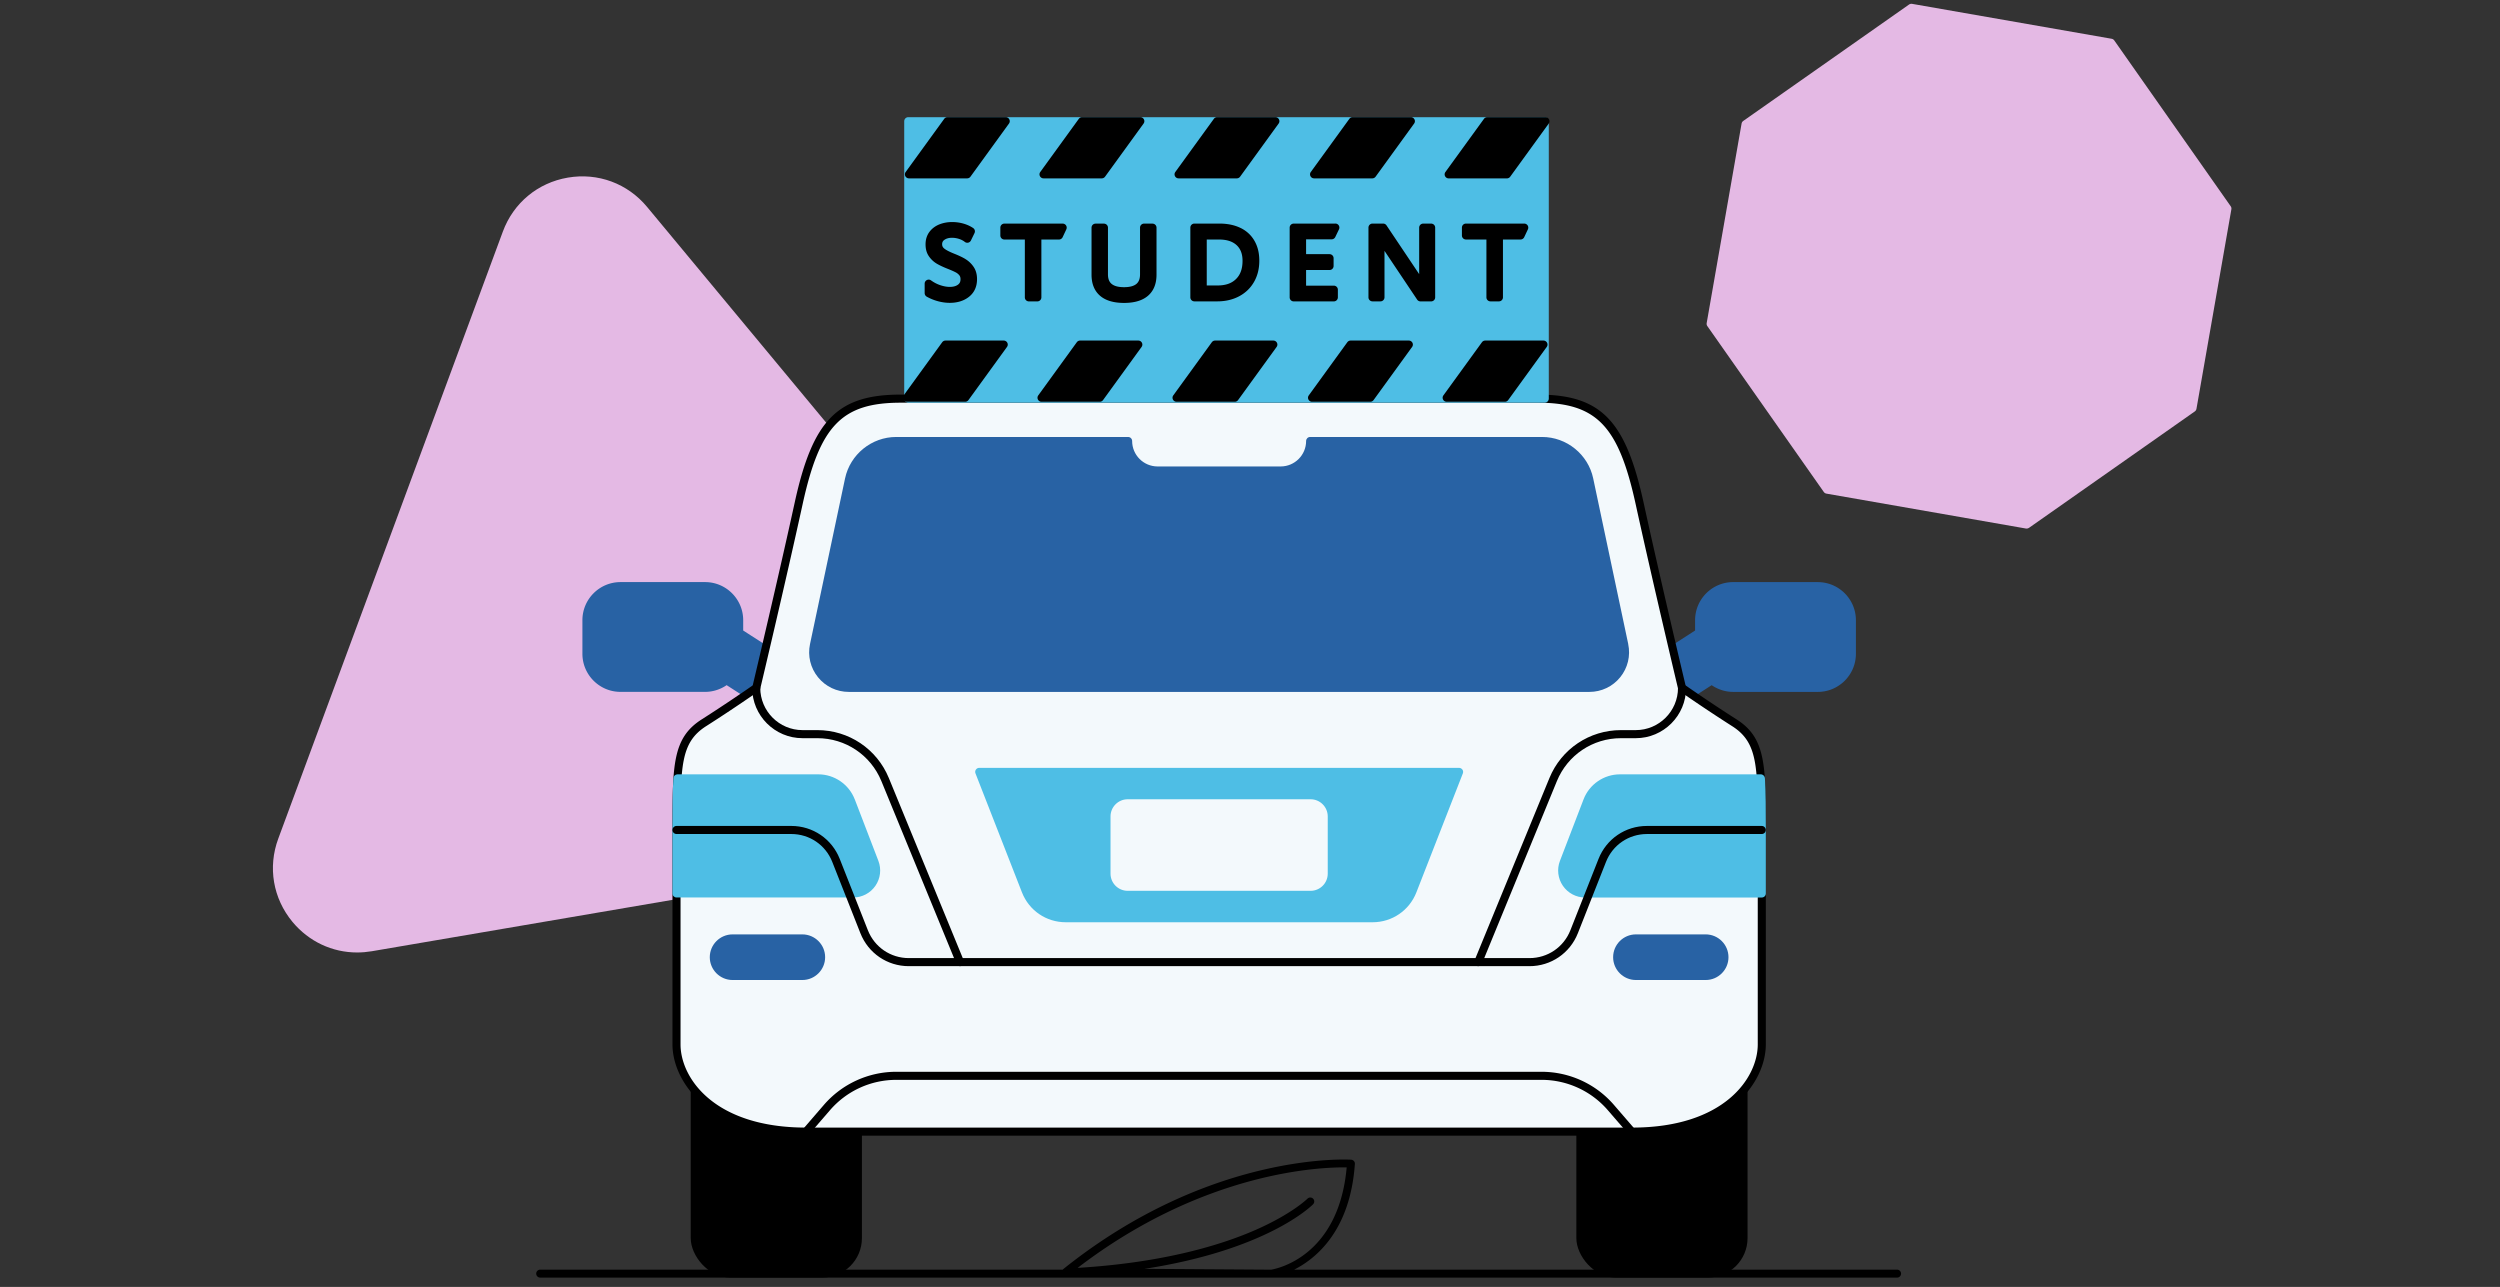 <svg xmlns="http://www.w3.org/2000/svg" id="Life_Events_" data-name="Life Events" viewBox="0 0 948 488"><rect x="0" y="0" width="948" height="488" fill="#333333" stroke="none"/><defs><style>.cls-2{fill:#2862a4}.cls-3{fill:#e4b9e4}.cls-4{fill:#4ebee5}</style></defs><path d="m845.88 78.21-44.15-62.88c-.23-.33-.59-.56-.99-.63L725.06 1.46c-.4-.07-.81.02-1.14.25l-62.88 44.15c-.33.23-.56.59-.63.99l-13.24 75.68c-.07.4.02.81.26 1.14l44.15 62.88c.23.33.59.56.99.63l75.68 13.24c.09.02.18.02.26.02.31 0 .62-.1.88-.28l62.88-44.15c.33-.23.56-.59.63-.99l13.24-75.68c.07-.4-.02-.81-.26-1.14ZM402.15 267.31 245.38 78.47c-7.4-8.91-18.63-13.07-30.05-11.12-11.42 1.95-20.63 9.6-24.65 20.47l-85.16 230.19c-4.02 10.86-2 22.67 5.4 31.58 6.2 7.46 15.08 11.59 24.51 11.59 1.83 0 3.69-.16 5.54-.47l241.93-41.35c11.42-1.95 20.63-9.6 24.65-20.47 4.02-10.86 2-22.67-5.4-31.58Z" class="cls-3"/><path d="m307.41 255.56-25.59-16.47v-3.91c0-7.97-6.48-14.45-14.45-14.45H235.3c-7.97 0-14.45 6.48-14.45 14.45v12.73c0 7.97 6.48 14.45 14.45 14.45h32.07c2.91 0 5.77-.9 8.17-2.55l20.6 13.26c1.69 1.09 3.63 1.66 5.63 1.66 3.56 0 6.84-1.79 8.77-4.78 3.11-4.83 1.71-11.29-3.12-14.4ZM689.3 220.73h-32.07c-7.97 0-14.45 6.48-14.45 14.45v3.91l-25.59 16.47c-4.83 3.11-6.23 9.57-3.12 14.4a10.39 10.39 0 0 0 8.77 4.78c2 0 3.94-.57 5.63-1.66l20.6-13.26c2.4 1.65 5.26 2.55 8.17 2.55h32.07c7.97 0 14.45-6.48 14.45-14.45v-12.73c0-7.97-6.48-14.45-14.45-14.45Z" class="cls-2"/><rect width="64.92" height="112.83" x="261.92" y="371.61" rx="14.95" ry="14.95"/><rect width="64.92" height="112.83" x="597.75" y="371.61" rx="14.95" ry="14.95"/><path d="M657.67 274.07a611.998 611.998 0 0 1-19.85-13.24s-9.45-39.71-16.07-69.96c-6.62-30.25-15.13-39.71-38.76-39.71H341.63c-23.64 0-32.15 9.45-38.76 39.71-6.62 30.25-16.07 69.96-16.07 69.96s-9.45 6.62-19.85 13.24c-10.4 6.62-10.4 16.07-10.4 40.65v81.31c0 14.18 14.18 33.07 49.16 33.07h313.22c34.98 0 49.16-18.89 49.16-33.07v-81.31c0-24.58 0-34.04-10.4-40.65Z" style="fill:#f3f9fc"/><path d="M618.91 430.64H305.69c-37.19 0-50.69-20.69-50.69-34.6v-81.31c0-24.67 0-34.88 11.11-41.95 8.94-5.69 17.28-11.45 19.32-12.87 1.18-4.97 9.82-41.43 15.93-69.37 6.86-31.35 16.26-40.91 40.26-40.91h241.36c23.99 0 33.4 9.56 40.26 40.91 6.11 27.94 14.75 64.4 15.93 69.37 2.05 1.42 10.38 7.18 19.32 12.87 11.11 7.07 11.11 17.28 11.11 41.95v81.31c0 13.91-13.5 34.6-50.69 34.6ZM341.62 152.7c-22.38 0-30.73 8.64-37.27 38.51-6.55 29.92-15.98 69.59-16.08 69.99-.09.36-.3.68-.61.9-.09.07-9.6 6.71-19.91 13.27-9.69 6.17-9.69 15.21-9.69 39.36v81.31c0 12.68 12.69 31.54 47.63 31.54h313.22c34.95 0 47.63-18.86 47.63-31.54v-81.31c0-24.16 0-33.2-9.69-39.36-10.31-6.56-19.82-13.21-19.91-13.27a1.56 1.56 0 0 1-.61-.9c-.09-.4-9.53-40.07-16.08-69.99-6.53-29.87-14.89-38.51-37.27-38.51H341.62Z"/><path d="M554.54 291.84c-.29-.42-.76-.67-1.26-.67H371.32c-.51 0-.98.25-1.26.67-.29.42-.35.95-.16 1.42l17.62 45.11c2.69 6.9 9.22 11.35 16.62 11.35h116.34c7.4 0 13.93-4.46 16.62-11.35l17.62-45.11c.18-.47.12-1-.16-1.42Zm-51.06 39.45c0 3.59-2.92 6.51-6.51 6.51h-69.35c-3.59 0-6.51-2.92-6.51-6.51v-21.7c0-3.59 2.92-6.51 6.51-6.51h69.35c3.59 0 6.51 2.92 6.51 6.51v21.7ZM324.11 303.1c-2.17-5.66-7.71-9.47-13.77-9.47h-53.45c-.8 0-1.47.62-1.53 1.43-.36 5.3-.36 11.64-.36 19.66v24.08c0 .85.69 1.53 1.53 1.53h67c3.37 0 6.52-1.66 8.43-4.44 1.91-2.78 2.33-6.31 1.12-9.46l-8.96-23.34ZM669.24 295.06c-.05-.8-.72-1.43-1.53-1.43h-53.45c-6.06 0-11.6 3.8-13.77 9.47l-8.96 23.34c-1.21 3.15-.79 6.68 1.12 9.46 1.91 2.78 5.06 4.44 8.43 4.44h67c.85 0 1.53-.69 1.53-1.53v-24.08c0-7.71 0-14.36-.36-19.66Z" class="cls-4"/><path d="M304.24 354.32H277.8c-4.77 0-8.65 3.88-8.65 8.65s3.88 8.65 8.65 8.65h26.44c4.77 0 8.65-3.88 8.65-8.65s-3.88-8.65-8.65-8.65ZM646.79 354.32h-26.44c-4.77 0-8.65 3.88-8.65 8.65s3.88 8.65 8.65 8.65h26.44c4.77 0 8.65-3.88 8.65-8.65s-3.88-8.65-8.65-8.65Z" class="cls-2"/><path d="M364.06 366.37h-19.44c-8.16 0-15.37-4.91-18.36-12.5l-10.67-27.05c-2.53-6.41-8.62-10.56-15.52-10.56h-43.54c-.85 0-1.53-.69-1.53-1.53s.69-1.53 1.53-1.53h43.54c8.16 0 15.37 4.91 18.36 12.5l10.67 27.05c2.53 6.41 8.62 10.56 15.52 10.56h17.15l-27.55-67.11c-4.06-9.89-13.59-16.28-24.29-16.28h-5.62c-10.52 0-19.08-8.56-19.08-19.08 0-.85.69-1.53 1.53-1.53s1.53.69 1.53 1.53c0 8.83 7.19 16.02 16.02 16.02h5.62c11.94 0 22.58 7.14 27.12 18.18l28.42 69.22c.19.47.14 1.01-.14 1.43-.28.42-.76.68-1.27.68ZM579.97 366.37h-19.44c-.51 0-.99-.25-1.27-.68-.28-.42-.34-.96-.14-1.43l28.42-69.22c4.53-11.04 15.18-18.18 27.12-18.18h5.62c8.83 0 16.02-7.19 16.02-16.02 0-.85.69-1.53 1.53-1.53s1.53.69 1.53 1.53c0 10.52-8.56 19.08-19.08 19.08h-5.62c-10.69 0-20.23 6.39-24.29 16.28l-27.55 67.11h17.15c6.9 0 12.99-4.14 15.52-10.56l10.67-27.05c3-7.59 10.2-12.5 18.36-12.5h43.54c.85 0 1.53.69 1.53 1.53s-.69 1.53-1.53 1.53h-43.54c-6.9 0-12.99 4.15-15.52 10.56l-10.67 27.05c-3 7.59-10.2 12.5-18.36 12.5Z"/><path d="m617.43 244.24-13.29-62.83c-1.92-9.1-10.07-15.71-19.38-15.71h-87.95c-.85 0-1.53.69-1.53 1.53 0 5.32-4.33 9.65-9.65 9.65h-46.67c-5.32 0-9.65-4.33-9.65-9.65 0-.85-.69-1.53-1.53-1.53h-87.95c-9.3 0-17.45 6.61-19.38 15.71l-13.29 62.83c-.94 4.45.16 9.03 3.03 12.57s7.12 5.56 11.67 5.56h280.86c4.55 0 8.8-2.03 11.67-5.56 2.87-3.54 3.97-8.12 3.03-12.57Z" class="cls-2"/><path d="M560.53 366.37H364.06c-.85 0-1.53-.69-1.53-1.53s.69-1.53 1.53-1.53h196.47c.85 0 1.53.69 1.53 1.53s-.69 1.53-1.53 1.53Z"/><path d="M344.41 44.43h241.36c.84 0 1.53.69 1.53 1.53v105.2c0 .84-.69 1.53-1.53 1.53H344.41c-.84 0-1.53-.69-1.53-1.53V45.96c0-.84.69-1.53 1.53-1.53Z" class="cls-4"/><path d="M381.37 44.43h-22.08c-.49 0-.95.24-1.24.63l-14.62 20.16c-.34.47-.39 1.08-.12 1.59.26.51.79.83 1.36.83h22.08c.49 0 .95-.24 1.24-.63l14.62-20.16c.34-.47.39-1.08.12-1.59a1.53 1.53 0 0 0-1.36-.83ZM432.41 44.43h-22.08c-.49 0-.95.24-1.24.63l-14.62 20.16c-.34.47-.39 1.08-.12 1.59.26.51.79.83 1.36.83h22.08c.49 0 .95-.24 1.24-.63l14.62-20.16c.34-.47.39-1.08.12-1.59a1.53 1.53 0 0 0-1.36-.83ZM483.62 44.43h-22.08c-.49 0-.95.24-1.24.63l-14.62 20.16c-.34.47-.39 1.08-.12 1.59.26.51.79.83 1.36.83H469c.49 0 .95-.24 1.24-.63l14.62-20.16c.34-.47.39-1.08.12-1.59a1.53 1.53 0 0 0-1.36-.83ZM535 44.43h-22.08c-.49 0-.95.24-1.24.63l-14.62 20.16c-.34.47-.39 1.08-.12 1.59.26.51.79.83 1.36.83h22.08c.49 0 .95-.24 1.24-.63l14.62-20.16c.34-.47.39-1.08.12-1.59a1.53 1.53 0 0 0-1.36-.83ZM587.4 45.27a1.53 1.53 0 0 0-1.36-.83h-22.08c-.49 0-.95.24-1.24.63L548.1 65.23c-.34.47-.39 1.08-.12 1.59.26.51.79.83 1.36.83h22.08c.49 0 .95-.24 1.24-.63l14.62-20.16c.34-.47.39-1.08.12-1.59ZM380.61 129.14h-22.08c-.49 0-.95.24-1.24.63l-14.62 20.16c-.34.47-.39 1.08-.12 1.59.26.51.79.83 1.36.83h22.08c.49 0 .95-.24 1.24-.63l14.62-20.16c.34-.47.39-1.08.12-1.59a1.53 1.53 0 0 0-1.36-.83ZM431.65 129.14h-22.08c-.49 0-.95.24-1.24.63l-14.62 20.16c-.34.47-.39 1.08-.12 1.59.26.51.79.83 1.36.83h22.08c.49 0 .95-.24 1.24-.63l14.62-20.16c.34-.47.39-1.08.12-1.59a1.53 1.53 0 0 0-1.36-.83ZM482.85 129.14h-22.08c-.49 0-.95.24-1.24.63l-14.62 20.16c-.34.47-.39 1.08-.12 1.59.26.51.79.83 1.36.83h22.08c.49 0 .95-.24 1.24-.63l14.62-20.16c.34-.47.39-1.08.12-1.59a1.53 1.53 0 0 0-1.36-.83ZM534.23 129.14h-22.08c-.49 0-.95.24-1.24.63l-14.62 20.16c-.34.47-.39 1.08-.12 1.59.26.51.79.83 1.36.83h22.08c.49 0 .95-.24 1.24-.63l14.62-20.16c.34-.47.39-1.08.12-1.59a1.53 1.53 0 0 0-1.36-.83ZM585.28 129.14H563.2c-.49 0-.95.24-1.24.63l-14.62 20.16c-.34.47-.39 1.08-.12 1.59.26.51.79.83 1.36.83h22.08c.49 0 .95-.24 1.24-.63l14.62-20.16c.34-.47.39-1.08.12-1.59a1.53 1.53 0 0 0-1.36-.83ZM366.08 98.22c-1.1-.66-2.5-1.32-4.15-1.98-2.4-.95-3.47-1.64-3.95-2.06-.49-.43-.72-.9-.72-1.54 0-.76.26-1.27.86-1.69.75-.52 1.69-.78 2.86-.78.89 0 1.79.14 2.67.42.85.27 1.58.65 2.19 1.13.36.29.84.4 1.29.3.45-.1.84-.41 1.04-.82l1.36-2.8c.34-.69.11-1.52-.53-1.94-1.11-.74-2.37-1.31-3.74-1.69a15.5 15.5 0 0 0-4.21-.57c-1.72 0-3.34.3-4.82.88-1.56.62-2.83 1.58-3.78 2.84-.98 1.31-1.48 2.91-1.48 4.75s.44 3.34 1.32 4.58a9.602 9.602 0 0 0 3.01 2.78c1.06.61 2.43 1.26 4.08 1.91 1.28.51 2.29.95 3.01 1.33.58.3 1.04.68 1.41 1.15.29.37.43.84.43 1.45 0 .93-.29 1.57-.94 2.06-.76.57-1.81.86-3.12.86-1.09 0-2.28-.21-3.53-.62-1.25-.41-2.46-1.03-3.59-1.85-.47-.34-1.08-.38-1.59-.12s-.83.79-.83 1.36v3.59c0 .55.3 1.06.78 1.34 1.37.77 2.82 1.35 4.32 1.75 1.5.4 3 .6 4.43.6 2.91 0 5.36-.77 7.28-2.29 2.03-1.61 3.05-3.86 3.05-6.71 0-1.84-.45-3.43-1.35-4.72a9.992 9.992 0 0 0-3.1-2.91ZM402.96 84.79h-22.1c-.85 0-1.53.69-1.53 1.53v2.98c0 .85.69 1.53 1.53 1.53h7.76v21.93c0 .85.69 1.53 1.53 1.53h3.21c.85 0 1.53-.69 1.53-1.53V90.83h6.67c.59 0 1.13-.34 1.39-.88l1.4-2.98c.22-.47.19-1.03-.09-1.47-.28-.44-.77-.71-1.29-.71ZM437 84.79h-3.17c-.85 0-1.53.69-1.53 1.53v17.72c0 1.66-.45 2.84-1.36 3.61-.98.83-2.56 1.25-4.7 1.25s-3.73-.42-4.72-1.25c-.93-.77-1.38-1.95-1.38-3.6V86.33c0-.85-.69-1.53-1.53-1.53h-3.17c-.85 0-1.53.69-1.53 1.53v17.83c0 3.48 1.1 6.17 3.26 8.02 2.09 1.79 5.14 2.69 9.08 2.69s6.95-.91 9.04-2.69c2.16-1.85 3.26-4.54 3.26-8.02V86.33c0-.85-.69-1.53-1.53-1.53ZM470.39 86.43c-2.24-1.09-4.93-1.65-8-1.65h-9.48c-.85 0-1.53.69-1.53 1.53v26.44c0 .85.69 1.53 1.53 1.53h8.69c3.09 0 5.86-.65 8.26-1.92 2.43-1.29 4.34-3.13 5.67-5.46 1.33-2.32 2-5.01 2-8.01s-.61-5.4-1.81-7.52c-1.22-2.15-3.01-3.82-5.33-4.95Zm-12.78 4.4h4.7c2.86 0 5.09.72 6.61 2.13 1.51 1.4 2.25 3.34 2.25 5.94 0 3-.8 5.26-2.46 6.9-1.66 1.65-3.95 2.45-7.01 2.45h-4.1V90.83ZM506.36 84.79h-15.79c-.85 0-1.53.69-1.53 1.53v26.44c0 .85.69 1.53 1.53 1.53h15.22c.85 0 1.53-.69 1.53-1.53v-2.91c0-.85-.69-1.53-1.53-1.53h-10.52v-5.93h8.9c.85 0 1.53-.69 1.53-1.53v-2.95c0-.85-.69-1.53-1.53-1.53h-8.9v-5.63h9.69c.59 0 1.12-.34 1.38-.87l1.4-2.91a1.53 1.53 0 0 0-1.38-2.2ZM542.7 84.79h-3.02c-.85 0-1.53.69-1.53 1.53v17.63l-12.39-18.49c-.28-.42-.76-.68-1.27-.68h-4.04c-.85 0-1.53.69-1.53 1.53v26.44c0 .85.69 1.53 1.53 1.53h3.02c.85 0 1.53-.69 1.53-1.53V95.12l12.38 18.49c.28.42.76.68 1.27.68h4.04c.85 0 1.53-.69 1.53-1.53V86.32c0-.85-.69-1.53-1.53-1.53ZM579.28 85.49c-.28-.44-.77-.71-1.29-.71h-22.1c-.85 0-1.53.69-1.53 1.53v2.98c0 .85.69 1.53 1.53 1.53h7.76v21.93c0 .85.69 1.53 1.53 1.53h3.21c.85 0 1.53-.69 1.53-1.53V90.82h6.67c.59 0 1.13-.34 1.39-.88l1.4-2.98c.22-.47.19-1.03-.09-1.47ZM618.73 430.64c-.43 0-.86-.18-1.16-.53L609.7 421a33.216 33.216 0 0 0-25.16-11.52H339.88c-9.67 0-18.84 4.2-25.16 11.52l-7.87 9.11c-.55.64-1.52.71-2.16.16-.64-.55-.71-1.52-.16-2.16l7.87-9.11a36.292 36.292 0 0 1 27.48-12.58h244.66c10.56 0 20.58 4.58 27.48 12.58l7.87 9.11c.55.64.48 1.61-.16 2.16-.29.25-.65.37-1 .37ZM719.36 481.45H490.75c8.71-4.43 21.27-15.1 23.02-40.09.06-.82-.56-1.54-1.39-1.6-.53-.04-53.24-3.34-109.23 41.51-.06.05-.11.12-.16.18H204.84c-.84 0-1.51.68-1.51 1.51s.68 1.51 1.51 1.51h514.53c.84 0 1.51-.68 1.51-1.51s-.68-1.51-1.51-1.51Zm-208.7-38.75c-3.02 33.58-26.2 38.35-28.59 38.75h-1.98l-46.07-.31c46.22-7.14 63.1-23.66 63.91-24.49a1.5 1.5 0 0 0-.01-2.12c-.59-.58-1.54-.58-2.12 0-.06.06-5.87 5.8-19.77 11.89-12.52 5.49-34.28 12.36-67.39 14.36 48.4-37.09 93.33-38.26 102.02-38.1Z"/><path d="M.82.44h948v488H.82z" style="fill:none"/></svg>